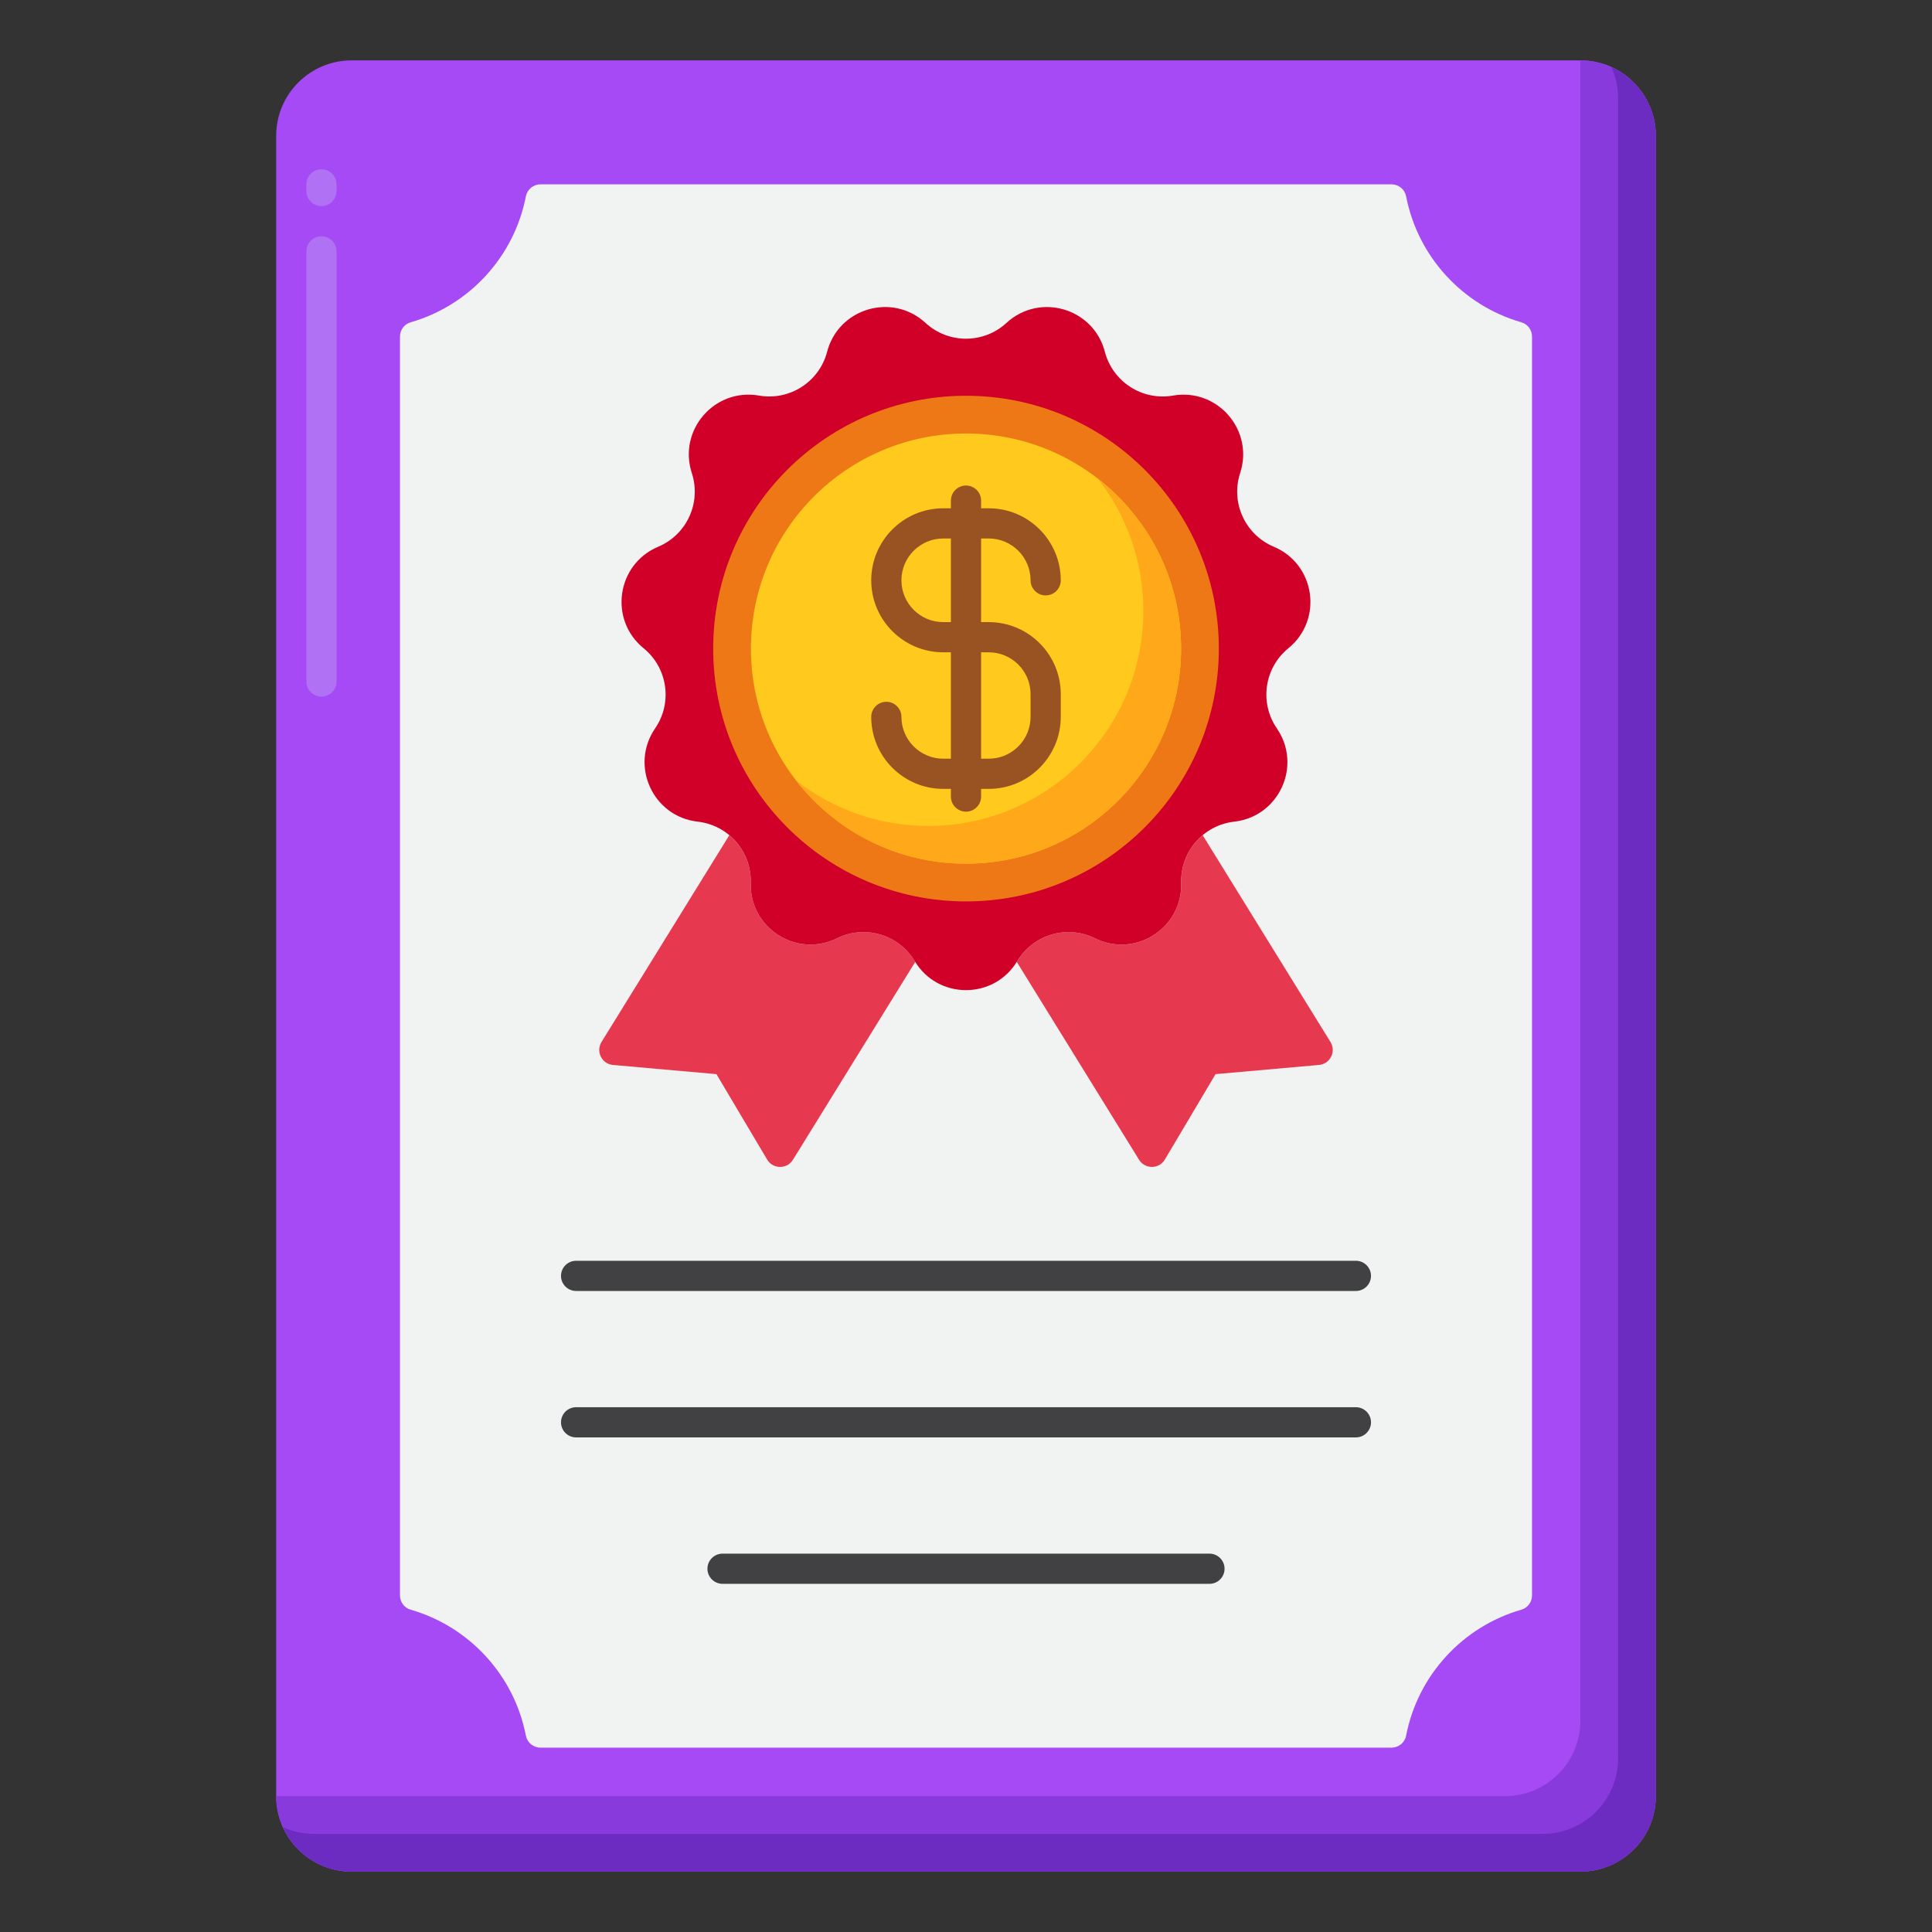 <svg id="Layer_1" enable-background="new 0 0 256 256" height="70" viewBox="0 0 256 256" width="70" xmlns="http://www.w3.org/2000/svg"><rect x="0" y="0" width="256" height="256" fill="#333333" stroke="none"/><g><g><path d="m209.404 248h-162.808c-5.523 0-10-4.477-10-10v-220c0-5.523 4.477-10 10-10h162.808c5.523 0 10 4.477 10 10v220c0 5.523-4.477 10-10 10z" fill="#a54af4"/></g><g><path d="m42.596 92.309c-1.104 0-2-.896-2-2v-57c0-1.104.896-2 2-2s2 .896 2 2v57c0 1.104-.896 2-2 2zm0-65c-1.104 0-2-.896-2-2v-.88c0-1.104.896-2 2-2s2 .896 2 2v.88c0 1.104-.896 2-2 2z" fill="#b171f4"/></g><g><path d="m209.404 8v220c0 5.523-4.477 10-10 10h-162.808c0 5.523 4.477 10 10 10h162.808c5.523 0 10-4.477 10-10v-220c0-5.523-4.477-10-10-10z" fill="#893add"/></g><g><path d="m213.514 8.891c.567 1.254.89 2.643.89 4.109v220c0 5.523-4.477 10-10 10h-162.808c-1.466 0-2.855-.323-4.11-.891 1.569 3.471 5.053 5.891 9.11 5.891h162.808c5.523 0 10-4.477 10-10v-220c0-4.057-2.419-7.541-5.89-9.109z" fill="#6c2bc1"/></g><g><path d="m184.391 24.428h-112.782c-.941 0-1.749.666-1.928 1.589-1.552 8.021-7.517 14.461-15.274 16.691-.837.242-1.407 1.014-1.407 1.885v166.814c0 .871.571 1.643 1.408 1.884 7.757 2.23 13.722 8.671 15.274 16.691.179.924.987 1.589 1.928 1.589h112.781c.941 0 1.749-.666 1.928-1.589 1.552-8.021 7.517-14.461 15.274-16.691.837-.241 1.408-1.013 1.408-1.884v-166.814c0-.871-.57-1.643-1.407-1.884-7.757-2.23-13.722-8.671-15.274-16.691-.18-.924-.988-1.59-1.929-1.59z" fill="#f1f2f2"/></g><g><g><g><g><g><path d="m159.362 110.67c-1.807 1.511-2.919 3.801-2.843 6.316.181 5.975-6.067 9.991-11.427 7.344-3.697-1.826-8.177-.511-10.3 3.024-.021.035-.046.063-.068.097l16.207 26.223c.79 1.278 2.654 1.261 3.421-.031l6.715-11.315 13.704-1.216c1.482-.131 2.307-1.778 1.525-3.044z" fill="#e63950"/></g></g><g><g><path d="m121.208 127.354c-2.123-3.535-6.603-4.85-10.3-3.024-5.36 2.647-11.608-1.369-11.427-7.344.076-2.515-1.036-4.804-2.843-6.316l-16.934 27.399c-.782 1.266.042 2.912 1.525 3.044l13.704 1.216 6.715 11.315c.767 1.292 2.631 1.309 3.421.031l16.207-26.223c-.021-.035-.047-.063-.068-.098z" fill="#e63950"/></g></g></g><g><path d="m133.367 42.786c4.397-4.05 11.524-1.957 13.033 3.827 1.041 3.99 4.969 6.514 9.031 5.804 5.888-1.03 10.753 4.584 8.895 10.266-1.281 3.919.658 8.166 4.459 9.765 5.51 2.317 6.567 9.669 1.933 13.445-3.197 2.605-3.861 7.226-1.528 10.625 3.383 4.929.297 11.685-5.643 12.356-4.097.463-7.155 3.991-7.03 8.113.181 5.975-6.067 9.991-11.427 7.344-3.697-1.826-8.177-.511-10.3 3.024-3.078 5.125-10.506 5.125-13.583 0-2.123-3.535-6.603-4.85-10.3-3.024-5.36 2.647-11.608-1.369-11.427-7.344.125-4.122-2.932-7.65-7.03-8.113-5.94-.671-9.026-7.427-5.643-12.356 2.334-3.4 1.669-8.021-1.528-10.625-4.634-3.776-3.577-11.128 1.933-13.445 3.801-1.598 5.741-5.845 4.459-9.765-1.855-5.683 3.009-11.297 8.898-10.267 4.062.71 7.989-1.814 9.031-5.804 1.509-5.784 8.636-7.877 13.033-3.827 3.033 2.794 7.701 2.794 10.734.001z" fill="#d10028"/></g><g><circle cx="128" cy="85.941" fill="#ef7816" r="33.5"/></g><g><circle cx="128" cy="85.941" fill="#ffc91d" r="28.5"/></g><g><path d="m145.492 63.449c3.761 4.83 6.008 10.896 6.008 17.492 0 15.74-12.76 28.5-28.5 28.5-6.596 0-12.663-2.247-17.492-6.008 5.215 6.696 13.348 11.008 22.492 11.008 15.74 0 28.5-12.76 28.5-28.5 0-9.144-4.312-17.277-11.008-22.492z" fill="#ffa91a"/></g><path d="m131.017 82.434h-1.017v-11.082h1.017c3.055 0 5.54 2.485 5.54 5.541 0 1.104.896 2 2 2s2-.896 2-2c0-5.261-4.279-9.541-9.54-9.541h-1.017v-1.017c0-1.104-.896-2-2-2s-2 .896-2 2v1.017h-1.016c-5.261 0-9.541 4.28-9.541 9.541s4.28 9.541 9.541 9.541h1.016v14.098h-1.016c-3.055 0-5.541-2.485-5.541-5.541 0-1.104-.896-2-2-2s-2 .896-2 2c0 5.261 4.28 9.541 9.541 9.541h1.016v1.017c0 1.104.896 2 2 2s2-.896 2-2v-1.017h1.017c5.261 0 9.54-4.28 9.54-9.541v-3.017c0-5.261-4.28-9.54-9.54-9.54zm-6.033 0c-3.055 0-5.541-2.485-5.541-5.541s2.486-5.541 5.541-5.541h1.016v11.082zm11.573 12.556c0 3.056-2.485 5.541-5.54 5.541h-1.017v-14.097h1.017c3.055 0 5.54 2.485 5.54 5.54z" fill="#995222"/></g></g><g><g><path d="m179.664 171.06h-103.328c-1.104 0-2-.896-2-2s.896-2 2-2h103.328c1.104 0 2 .896 2 2s-.895 2-2 2z" fill="#414042"/></g><g><path d="m179.664 190.463h-103.328c-1.104 0-2-.896-2-2s.896-2 2-2h103.328c1.104 0 2 .896 2 2s-.895 2-2 2z" fill="#414042"/></g><g><path d="m160.261 209.866h-64.521c-1.104 0-2-.896-2-2s.896-2 2-2h64.521c1.104 0 2 .896 2 2s-.896 2-2 2z" fill="#414042"/></g></g></g></svg>